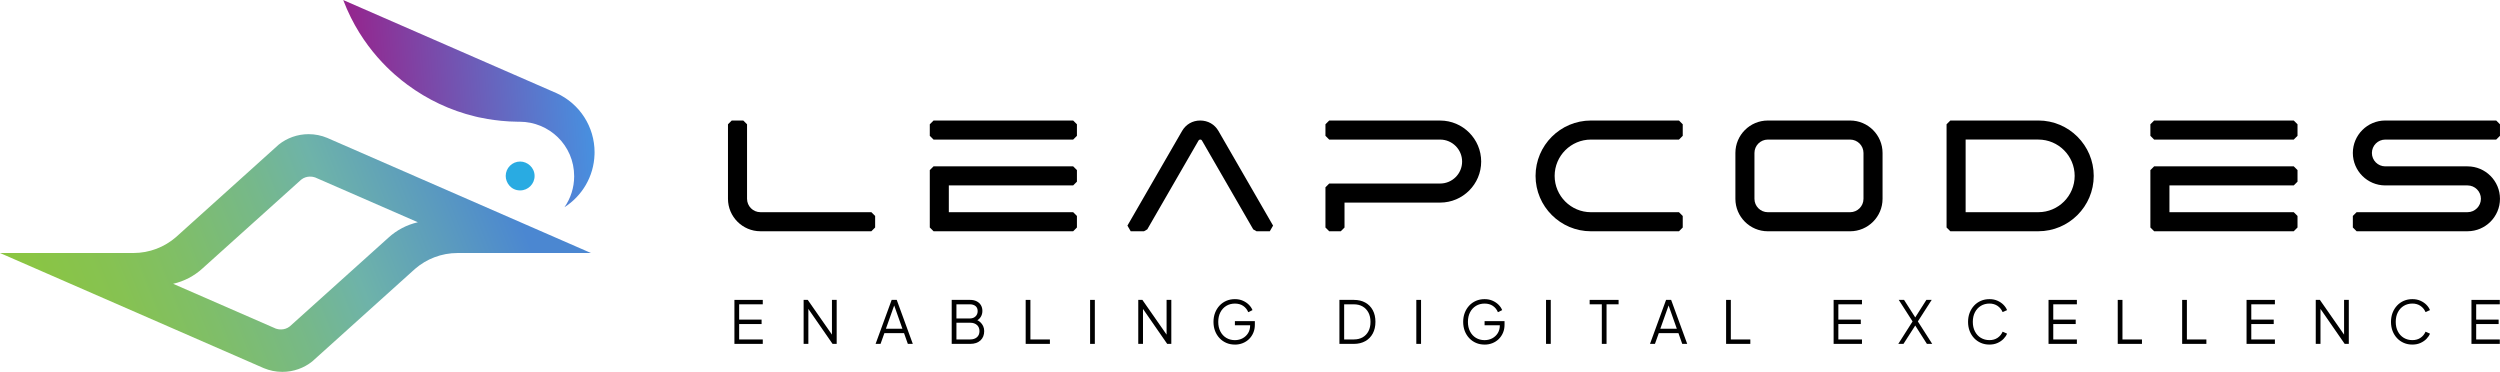 <svg xmlns="http://www.w3.org/2000/svg" xmlns:xlink="http://www.w3.org/1999/xlink" id="Layer_1" data-name="Layer 1" viewBox="0 0 1036.12 154.12"><defs><style> .cls-1 { fill: url(#linear-gradient-2); } .cls-2 { fill: url(#linear-gradient-3); } .cls-3 { fill: url(#linear-gradient); } </style><linearGradient id="linear-gradient" x1="240.96" y1="71.96" x2="229" y2="72.42" gradientUnits="userSpaceOnUse"><stop offset="0" stop-color="#0071bc"></stop><stop offset="1" stop-color="#29abe2"></stop></linearGradient><linearGradient id="linear-gradient-2" x1="141.49" y1="46.52" x2="245.35" y2="38.53" gradientUnits="userSpaceOnUse"><stop offset=".07" stop-color="#93278f"></stop><stop offset="1" stop-color="#4791e0"></stop></linearGradient><linearGradient id="linear-gradient-3" x1=".4" y1="153.27" x2="207.72" y2="71.05" gradientUnits="userSpaceOnUse"><stop offset="0" stop-color="#8cc63f"></stop><stop offset=".12" stop-color="#8ac543"></stop><stop offset=".26" stop-color="#86c252"></stop><stop offset=".4" stop-color="#7fbe69"></stop><stop offset=".56" stop-color="#76b88a"></stop><stop offset=".68" stop-color="#6eb3a9"></stop><stop offset=".85" stop-color="#5c9cbd"></stop><stop offset="1" stop-color="#4b87d1"></stop></linearGradient></defs><path d="M315.16,87.94c-3.06,0-5.55-2.49-5.55-5.55v-30.88l-1.56-1.56h-4.78l-1.56,1.56v30.88c0,7.41,6.03,13.45,13.45,13.45h45.98l1.56-1.56v-4.78l-1.56-1.56h-45.98Z"></path><polygon points="386.91 49.95 385.35 51.51 385.35 56.29 386.91 57.85 444.77 57.85 446.33 56.29 446.33 51.51 444.77 49.95 386.91 49.95"></polygon><polygon points="386.91 68.94 385.35 70.5 385.35 94.28 386.91 95.84 444.77 95.84 446.33 94.28 446.33 89.5 444.77 87.94 393.24 87.94 393.24 76.85 444.77 76.85 446.33 75.29 446.33 70.5 444.77 68.94 386.91 68.94"></polygon><path d="M497.42,49.95c-3.18,0-5.92,1.58-7.52,4.34l-22.64,39.21,1.35,2.34h5.52l1.35-.78,21.27-36.85c.14-.24.35-.37.74-.37.29,0,.5.12.64.37l21.27,36.85,1.35.78h5.52l1.35-2.34-22.63-39.21c-1.59-2.76-4.34-4.34-7.58-4.34"></path><path d="M596.87,49.95h-45.98l-1.56,1.56v4.78l1.56,1.56h45.98c5.02,0,9.1,4.08,9.1,9.11s-4.08,9.1-9.1,9.1h-45.98l-1.56,1.56v16.67l1.56,1.56h4.78l1.56-1.56v-10.33h39.64c9.38,0,17-7.62,17-17s-7.62-17-17-17"></path><path d="M659.36,49.95c-12.65,0-22.95,10.29-22.95,22.95s10.3,22.95,22.95,22.95h36.49l1.56-1.56v-4.78l-1.56-1.56h-36.49c-8.29,0-15.04-6.75-15.04-15.05s6.75-15.05,15.04-15.05h36.49l1.56-1.56v-4.78l-1.56-1.56h-36.49Z"></path><path d="M766.78,49.95h-34.11c-7.41,0-13.44,6.03-13.44,13.44v19.02c0,7.41,6.03,13.44,13.44,13.44h34.11c7.41,0,13.44-6.03,13.44-13.44v-19.02c0-7.41-6.03-13.44-13.44-13.44M727.13,63.39c0-3.05,2.49-5.54,5.54-5.54h34.11c3.05,0,5.54,2.49,5.54,5.54v19.02c0,3.05-2.49,5.54-5.54,5.54h-34.11c-3.05,0-5.54-2.49-5.54-5.54v-19.02Z"></path><path d="M844.79,49.95h-36.48l-1.56,1.56v42.77l1.56,1.56h36.48c12.65,0,22.95-10.3,22.95-22.95s-10.29-22.95-22.95-22.95M844.79,87.94h-30.14v-30.1h30.14c8.3,0,15.05,6.75,15.05,15.05s-6.75,15.05-15.05,15.05"></path><polygon points="892.78 49.95 891.22 51.51 891.22 56.29 892.78 57.85 950.64 57.85 952.2 56.29 952.2 51.51 950.64 49.95 892.78 49.95"></polygon><polygon points="892.78 68.94 891.22 70.5 891.22 94.28 892.78 95.84 950.64 95.84 952.2 94.28 952.2 89.5 950.64 87.94 899.12 87.94 899.12 76.85 950.64 76.85 952.2 75.29 952.2 70.5 950.64 68.94 892.78 68.94"></polygon><path d="M988.57,57.85h45.98l1.56-1.56v-4.78l-1.56-1.56h-45.98c-7.41,0-13.44,6.03-13.44,13.45s6.03,13.45,13.44,13.45h34.1c3.06,0,5.54,2.49,5.54,5.54s-2.49,5.55-5.54,5.55h-45.98l-1.56,1.56v4.78l1.56,1.56h45.98c7.41,0,13.44-6.04,13.44-13.45s-6.03-13.44-13.44-13.44h-34.1c-3.06,0-5.54-2.49-5.54-5.55s2.49-5.55,5.54-5.55"></path><g><path class="cls-3" d="M221.56,72.93c0,3.3-2.68,5.99-5.99,5.99-3.84,0-5.98-3.25-5.98-5.99,0-3.3,2.68-5.98,5.98-5.98,3.04,0,5.99,2.49,5.99,5.98Z"></path><path class="cls-1" d="M246.41,63.13c0,.3,0,.59-.01.88-.3,9.19-5.18,17.21-12.45,21.86,2.53-3.64,4.01-8.07,4.01-12.83,0-12.84-10.4-22.59-22.59-22.59,0,0-.74,0-.74,0-9.74-.08-17.69-2.18-17.69-2.18-10.33-2.49-19.85-7.04-28.12-13.17-5.26-3.9-18.9-14.84-26.57-35.08,0,0,88.2,38.49,88.47,38.62,9.55,4.39,15.7,13.87,15.7,24.52Z"></path><path class="cls-2" d="M244.93,104.86s-109.22-47.67-109.36-47.73c-2.36-.98-4.95-1.53-7.67-1.53-4.66,0-8.96,1.61-12.35,4.3l-42.64,38.39c-4.73,4.09-10.9,6.57-17.65,6.57H0s109.22,47.67,109.36,47.73c2.36.98,4.95,1.53,7.67,1.53,4.66,0,8.96-1.61,12.35-4.3l42.64-38.39c4.73-4.09,10.9-6.57,17.65-6.57h55.27ZM120.12,135.26c-2.27,1.82-4.93,1.25-5.78.94-.26-.09-42.59-18.58-42.59-18.58,4.61-1.05,8.77-3.27,12.15-6.35,0,0,.02-.02.03-.03,0,0,40.64-36.58,40.88-36.77,2.27-1.82,4.93-1.25,5.78-.94.26.09,42.59,18.58,42.59,18.58-4.61,1.05-8.77,3.27-12.15,6.35,0,0-.02.02-.03.03,0,0-40.64,36.58-40.88,36.77Z"></path></g><path d="M304.38,142.52v-18.23h11.75v1.83h-9.79v6.34h9.3v1.84h-9.3v6.39h9.79v1.83h-11.75Z"></path><path d="M333.06,142.52v-18.23h1.71l10.69,15.34h-.66v-15.34h1.96v18.23h-1.71l-10.69-15.44h.66v15.44h-1.96Z"></path><path d="M362.89,142.52l6.66-18.23h2.1l6.66,18.23h-2.06l-1.57-4.45h-8.15l-1.59,4.45h-2.06ZM367.17,136.23h6.83l-3.7-10.47h.59l-3.72,10.47Z"></path><path d="M394.43,142.52v-18.23h7.66c1.03,0,1.92.19,2.68.58.76.38,1.35.92,1.76,1.6.42.69.62,1.49.62,2.4s-.23,1.78-.7,2.51c-.46.73-1.13,1.28-1.99,1.65l-.02-.59c.72.26,1.33.63,1.85,1.1.51.47.91,1.02,1.19,1.65.28.63.42,1.3.42,2.02,0,1.63-.52,2.92-1.55,3.88-1.04.95-2.44,1.43-4.22,1.43h-7.68ZM396.39,131.99h5.55c.98,0,1.77-.29,2.36-.86.6-.57.89-1.3.89-2.2s-.3-1.61-.89-2.09c-.6-.48-1.38-.72-2.36-.72h-5.55v5.87ZM396.39,140.68h5.73c1.16,0,2.08-.31,2.78-.92s1.04-1.46,1.04-2.53-.35-1.91-1.04-2.53-1.62-.94-2.78-.94h-5.73v6.93Z"></path><path d="M425.09,142.52v-18.23h1.96v16.4h8.08v1.83h-10.03Z"></path><path d="M451.79,142.52v-18.23h1.96v18.23h-1.96Z"></path><path d="M471.75,142.52v-18.23h1.71l10.69,15.34h-.66v-15.34h1.96v18.23h-1.71l-10.69-15.44h.66v15.44h-1.96Z"></path><path d="M511.79,142.81c-1.29,0-2.47-.23-3.55-.7-1.08-.47-2.01-1.12-2.8-1.96-.79-.84-1.41-1.83-1.85-2.97-.44-1.14-.66-2.4-.66-3.77s.22-2.63.66-3.77,1.06-2.14,1.85-2.99c.79-.85,1.73-1.5,2.8-1.97,1.08-.47,2.26-.7,3.55-.7s2.35.22,3.34.66c.99.44,1.82,1.01,2.5,1.7.68.69,1.16,1.42,1.46,2.19l-1.76.86c-.46-1.11-1.16-1.98-2.1-2.62-.95-.64-2.09-.95-3.43-.95s-2.53.32-3.57.95c-1.04.64-1.86,1.52-2.45,2.66s-.88,2.46-.88,3.98.29,2.82.88,3.96,1.4,2.03,2.45,2.66,2.23.94,3.57.94c1.19,0,2.26-.26,3.22-.78.95-.52,1.71-1.24,2.26-2.14s.83-1.95.83-3.12v-1l.88.88h-7.19v-1.71h8.27v1.52c0,1.19-.21,2.29-.64,3.29-.42,1-1.01,1.87-1.76,2.61-.75.73-1.63,1.3-2.63,1.7-1,.4-2.08.6-3.24.6Z"></path><path d="M555.12,142.52v-18.23h6c1.81,0,3.38.37,4.72,1.11,1.34.74,2.37,1.79,3.11,3.16.73,1.36,1.1,2.97,1.1,4.83s-.37,3.45-1.1,4.82c-.73,1.37-1.77,2.43-3.11,3.18-1.34.75-2.91,1.13-4.72,1.13h-6ZM557.08,140.68h4.04c1.4,0,2.62-.3,3.65-.89,1.03-.6,1.82-1.44,2.39-2.53s.84-2.38.84-3.87-.29-2.77-.86-3.85-1.37-1.92-2.4-2.52c-1.03-.6-2.24-.89-3.62-.89h-4.04v14.56Z"></path><path d="M586.99,142.52v-18.23h1.96v18.23h-1.96Z"></path><path d="M615.27,142.81c-1.29,0-2.47-.23-3.55-.7-1.08-.47-2.01-1.12-2.8-1.96-.79-.84-1.41-1.83-1.85-2.97-.44-1.14-.66-2.4-.66-3.77s.22-2.63.66-3.77,1.06-2.14,1.85-2.99c.79-.85,1.73-1.5,2.8-1.97,1.08-.47,2.26-.7,3.55-.7s2.35.22,3.34.66,1.82,1.01,2.5,1.7c.68.69,1.16,1.42,1.46,2.19l-1.76.86c-.46-1.11-1.16-1.98-2.1-2.62-.95-.64-2.09-.95-3.43-.95s-2.53.32-3.57.95c-1.04.64-1.86,1.52-2.45,2.66-.59,1.13-.88,2.46-.88,3.98s.29,2.82.88,3.96c.59,1.14,1.4,2.03,2.45,2.66s2.24.94,3.57.94c1.19,0,2.26-.26,3.22-.78.95-.52,1.71-1.24,2.26-2.14.55-.91.83-1.95.83-3.12v-1l.88.88h-7.19v-1.71h8.27v1.52c0,1.19-.21,2.29-.64,3.29-.42,1-1.01,1.87-1.76,2.61-.75.73-1.63,1.3-2.63,1.7-1,.4-2.08.6-3.24.6Z"></path><path d="M640.75,142.52v-18.23h1.96v18.23h-1.96Z"></path><path d="M663.87,142.52v-16.4h-5.04v-1.83h11.99v1.83h-4.99v16.4h-1.96Z"></path><path d="M683.84,142.52l6.66-18.23h2.1l6.66,18.23h-2.06l-1.57-4.45h-8.15l-1.59,4.45h-2.05ZM688.12,136.23h6.83l-3.7-10.47h.59l-3.72,10.47Z"></path><path d="M715.38,142.52v-18.23h1.96v16.4h8.08v1.83h-10.03Z"></path><path d="M759.94,142.52v-18.23h11.75v1.83h-9.79v6.34h9.3v1.84h-9.3v6.39h9.79v1.83h-11.75Z"></path><path d="M786.74,142.52l5.92-9.3-5.73-8.93h2.2l4.97,7.78h-.66l4.94-7.78h2.2l-5.73,8.93,5.95,9.3h-2.2l-5.16-8.12h.66l-5.21,8.12h-2.15Z"></path><path d="M824.52,142.81c-1.29,0-2.47-.23-3.55-.7-1.08-.47-2.01-1.12-2.8-1.96-.79-.84-1.41-1.83-1.85-2.97-.44-1.14-.66-2.4-.66-3.77s.22-2.63.66-3.77,1.06-2.14,1.85-2.99c.79-.85,1.73-1.5,2.8-1.97,1.08-.47,2.26-.7,3.55-.7s2.35.22,3.34.66,1.82,1.01,2.5,1.7c.68.69,1.16,1.42,1.46,2.19l-1.84.81c-.46-1.06-1.15-1.91-2.09-2.56-.94-.64-2.06-.97-3.36-.97s-2.53.32-3.57.95c-1.04.64-1.86,1.52-2.45,2.66-.59,1.13-.88,2.46-.88,3.98s.29,2.82.88,3.96c.59,1.14,1.4,2.03,2.45,2.66s2.24.94,3.57.94,2.43-.32,3.36-.95c.94-.64,1.64-1.48,2.09-2.54l1.84.81c-.29.75-.78,1.47-1.46,2.17-.68.69-1.51,1.26-2.5,1.7s-2.1.66-3.34.66Z"></path><path d="M849.01,142.52v-18.23h11.75v1.83h-9.79v6.34h9.3v1.84h-9.3v6.39h9.79v1.83h-11.75Z"></path><path d="M877.69,142.52v-18.23h1.96v16.4h8.08v1.83h-10.03Z"></path><path d="M904.39,142.52v-18.23h1.96v16.4h8.08v1.83h-10.03Z"></path><path d="M931.08,142.52v-18.23h11.75v1.83h-9.79v6.34h9.3v1.84h-9.3v6.39h9.79v1.83h-11.75Z"></path><path d="M959.76,142.52v-18.23h1.71l10.69,15.34h-.66v-15.34h1.96v18.23h-1.71l-10.69-15.44h.66v15.44h-1.96Z"></path><path d="M999.8,142.81c-1.29,0-2.47-.23-3.55-.7-1.08-.47-2.01-1.12-2.8-1.96-.79-.84-1.41-1.83-1.85-2.97-.44-1.14-.66-2.4-.66-3.77s.22-2.63.66-3.77,1.06-2.14,1.85-2.99c.79-.85,1.73-1.5,2.8-1.97,1.08-.47,2.26-.7,3.55-.7s2.35.22,3.34.66,1.82,1.01,2.5,1.7c.68.69,1.16,1.42,1.46,2.19l-1.84.81c-.46-1.06-1.15-1.91-2.09-2.56-.94-.64-2.06-.97-3.36-.97s-2.53.32-3.57.95c-1.04.64-1.86,1.52-2.45,2.66-.59,1.13-.88,2.46-.88,3.98s.29,2.82.88,3.96c.59,1.14,1.4,2.03,2.45,2.66s2.24.94,3.57.94,2.43-.32,3.36-.95c.94-.64,1.64-1.48,2.09-2.54l1.84.81c-.29.75-.78,1.47-1.46,2.17-.68.69-1.51,1.26-2.5,1.7s-2.1.66-3.34.66Z"></path><path d="M1024.29,142.52v-18.23h11.75v1.83h-9.79v6.34h9.3v1.84h-9.3v6.39h9.79v1.83h-11.75Z"></path></svg>